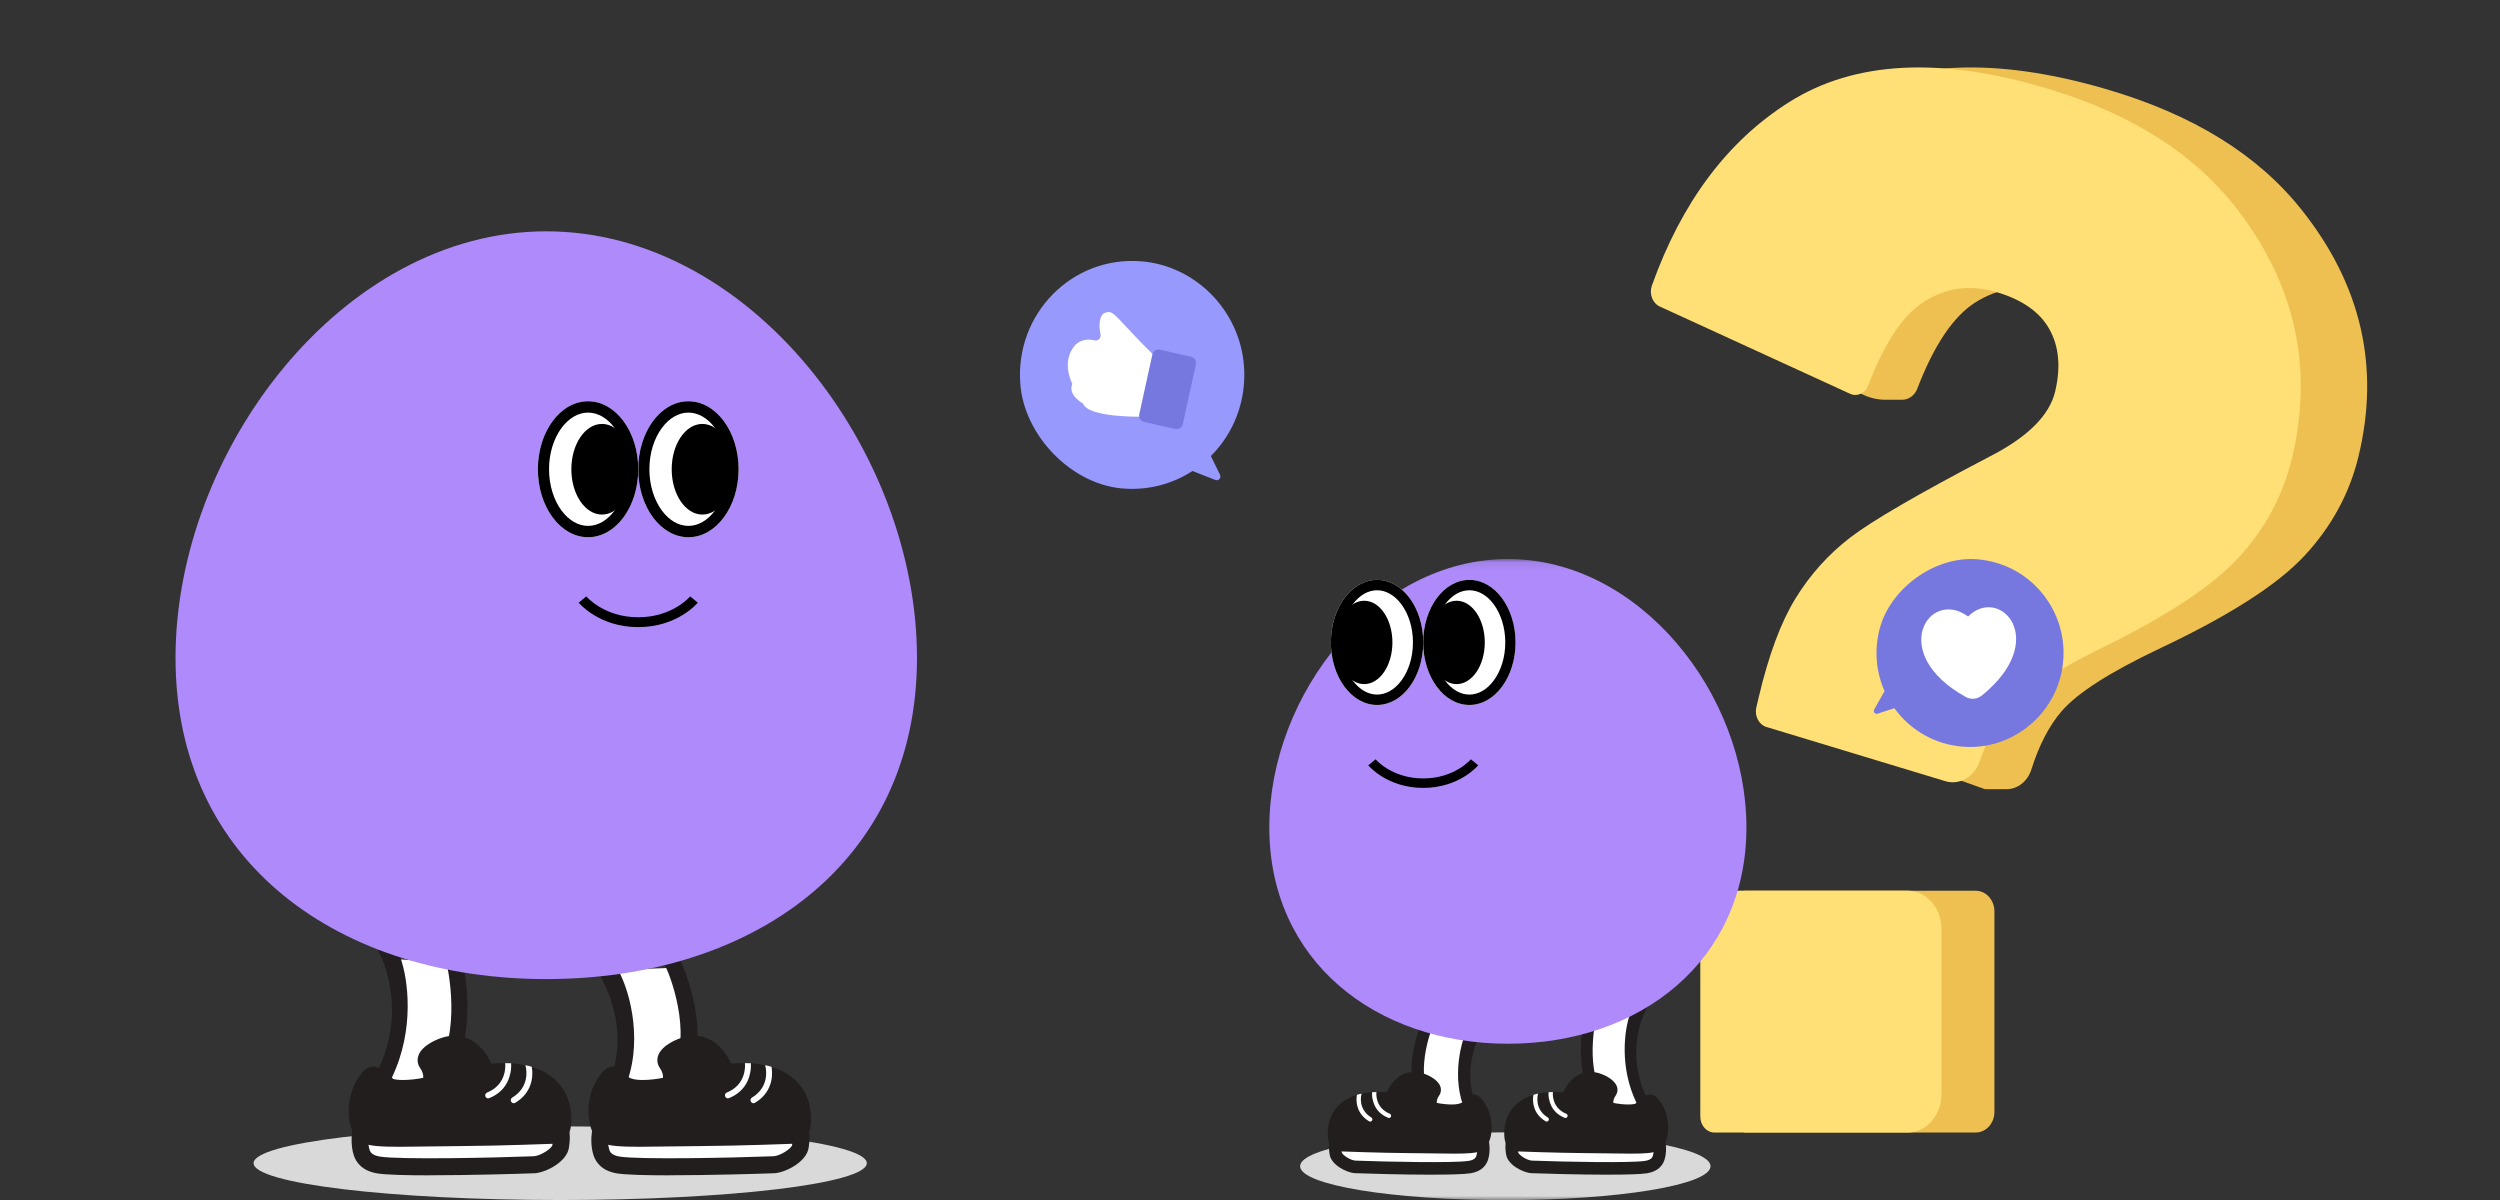 <svg width="300" height="144" viewBox="0 0 300 144" fill="none" xmlns="http://www.w3.org/2000/svg">
<rect x="0" y="0" width="300" height="144" fill="#333333" stroke="none"/>
<g clip-path="url(#clip0_2369_40087)">
<path d="M240.775 94.706H238.211L215.844 86.745L216.571 83.755C217.807 78.673 219.338 74.695 221.161 71.832C222.983 68.97 225.256 66.532 227.975 64.514C230.694 62.501 236.49 59.251 245.369 54.774C250.085 52.448 252.794 49.84 253.497 46.957C254.2 44.073 253.967 41.603 252.799 39.553C251.631 37.498 249.469 36.011 246.314 35.092C242.917 34.099 239.81 34.514 236.985 36.325C234.377 38.003 232.07 41.444 230.069 46.654C229.763 47.451 229.046 47.971 228.256 47.971H226.24C225.217 47.971 224.204 47.711 223.288 47.217L202.656 36.07C206.34 25.129 212.257 17.19 220.4 12.24C228.547 7.29 239.316 6.775 252.707 10.684C263.137 13.727 270.974 18.57 276.223 25.214C283.362 34.206 285.625 44.073 283.008 54.817C281.922 59.273 279.756 63.24 276.499 66.729C273.242 70.218 267.421 73.93 259.032 77.882C253.182 80.664 249.314 83.139 247.424 85.311C245.917 87.048 244.696 89.39 243.76 92.348C243.314 93.75 242.122 94.706 240.77 94.706H240.775ZM209.315 106.889H237.077C238.322 106.889 239.33 107.994 239.33 109.359V133.432C239.33 134.797 238.322 135.902 237.077 135.902H209.315V106.889Z" fill="#EEC052"/>
<path d="M233.436 93.74L211.961 87.234C211.059 86.958 210.522 85.906 210.76 84.881L211.027 83.75C212.218 78.668 213.694 74.69 215.451 71.827C217.208 68.965 219.4 66.527 222.021 64.509C224.642 62.496 230.23 59.246 238.79 54.769C243.336 52.443 245.948 49.835 246.626 46.951C247.303 44.068 247.079 41.598 245.953 39.548C244.827 37.493 242.743 36.006 239.701 35.087C236.426 34.094 233.431 34.508 230.707 36.319C228.258 37.95 226.086 41.258 224.193 46.234C223.829 47.185 222.871 47.647 222.025 47.26L199.163 36.776C198.294 36.378 197.874 35.246 198.229 34.259C201.808 24.248 207.307 16.908 214.718 12.24C222.572 7.29 232.954 6.775 245.864 10.684C255.919 13.727 263.475 18.57 268.535 25.214C275.417 34.206 277.599 44.073 275.076 54.817C274.03 59.273 271.941 63.24 268.801 66.729C265.661 70.218 260.05 73.93 251.962 77.882C246.322 80.664 242.594 83.139 240.771 85.311C239.477 86.857 238.402 88.891 237.543 91.403C236.907 93.262 235.122 94.249 233.431 93.74H233.436ZM205.728 106.884H228.931C231.16 106.884 232.973 108.939 232.973 111.478V131.308C232.973 133.841 231.165 135.902 228.931 135.902H205.728C204.793 135.902 204.037 135.042 204.037 133.979V108.817C204.037 107.755 204.793 106.894 205.728 106.894V106.884Z" fill="#FFE077"/>
<mask id="mask0_2369_40087" style="mask-type:luminance" maskUnits="userSpaceOnUse" x="148" y="67" width="67" height="78">
<path d="M214.495 67.084H148.008V144.011H214.495V67.084Z" fill="white"/>
</mask>
<g mask="url(#mask0_2369_40087)">
<path d="M180.639 144.014C194.238 144.014 205.263 142.194 205.263 139.948C205.263 137.703 194.238 135.883 180.639 135.883C167.04 135.883 156.016 137.703 156.016 139.948C156.016 142.194 167.04 144.014 180.639 144.014Z" fill="#D9D9D9"/>
<path d="M171.438 132.714C168.236 128.901 171.827 122.639 171.827 122.639L178.053 122.878C178.053 122.878 174.134 126.94 176.397 132.754C176.397 132.754 175.646 133.868 174.235 133.868C173.116 133.868 172.22 133.646 171.434 132.718H171.438V132.714Z" fill="white"/>
<path d="M174.243 134.622C176.017 134.622 176.974 133.242 177.013 133.18C177.153 132.976 177.179 132.709 177.092 132.478C175.051 127.245 178.411 122.567 178.555 122.439C178.778 122.234 178.857 121.915 178.752 121.622C178.647 121.333 178.389 121.143 178.088 121.125L171.862 120.885C171.596 120.876 171.351 121.009 171.211 121.236C171.054 121.493 167.371 129.016 170.879 133.202C171.928 134.449 173.164 134.618 174.243 134.618V134.622ZM175.554 132.594C175.305 132.825 174.859 133.118 174.243 133.118C173.155 133.118 172.548 132.878 172.006 132.225C169.634 129.394 171.582 123.659 172.251 122.399L176.546 122.563C175.493 124.139 174.182 128.626 175.55 132.585L175.554 132.594Z" fill="#221E1F"/>
<path d="M177.138 136.06C178.078 136.193 178.156 138.048 177.851 138.962C177.68 139.473 177.256 139.903 176.356 140.05C174.521 140.352 166.076 140.161 162.625 140.028C161.812 139.997 160.357 139.153 160.274 138.394C160.191 137.64 159.968 136.752 161.065 136.53C163.049 136.126 168.606 135.971 169.523 135.944C169.611 135.944 169.694 135.944 169.781 135.958L177.143 136.051H177.134L177.138 136.06Z" fill="white"/>
<path d="M171.861 140.959C173.915 140.959 175.697 140.915 176.475 140.791C177.825 140.569 178.353 139.805 178.55 139.206C178.847 138.332 178.847 136.92 178.345 136.09C178.008 135.54 177.563 135.371 177.248 135.318C177.217 135.318 177.183 135.314 177.156 135.309L169.838 135.216C169.729 135.203 169.62 135.194 169.506 135.203C168.427 135.234 162.944 135.389 160.926 135.798C159.252 136.139 159.44 137.648 159.523 138.296L159.549 138.487C159.698 139.774 161.616 140.742 162.608 140.782C164.028 140.835 168.348 140.964 171.87 140.964H171.866L171.861 140.959ZM177.043 136.805C177.252 136.974 177.388 138.017 177.156 138.718C177.113 138.842 177.003 139.184 176.243 139.304C174.552 139.579 166.426 139.419 162.656 139.273C162.088 139.255 161.096 138.612 161.009 138.296L160.982 138.097C160.882 137.333 160.908 137.324 161.21 137.262C163.154 136.867 168.895 136.712 169.537 136.69C169.581 136.69 169.624 136.69 169.668 136.699C169.699 136.699 169.733 136.703 169.768 136.707L177.038 136.801L177.043 136.805Z" fill="#221E1E"/>
<path d="M177.362 137.392C178.209 136.988 178.253 135.515 178.201 134.902C178.131 134.116 177.904 133.211 177.218 132.412C176.388 131.445 176.947 133.34 174.264 133.34C171.582 133.34 169.594 132.186 166.605 131.897C162.665 131.52 160.161 132.985 160.135 135.901C160.131 136.553 160.174 137.361 160.983 137.37C160.983 137.37 165.622 137.556 168.96 137.574C172.932 137.596 176.519 137.805 177.366 137.401L177.362 137.392Z" fill="#221E1E"/>
<path d="M160.76 132.517C161.315 132.011 162.006 131.625 162.823 131.385C163.002 131.323 163.185 131.279 163.386 131.239C163.784 131.15 164.212 131.088 164.662 131.053C164.832 131.048 165.007 131.039 165.182 131.039C165.654 131.03 166.152 131.048 166.667 131.101C168.109 131.235 169.306 131.559 170.459 131.874C171.726 132.215 172.924 132.539 174.256 132.539C175.401 132.539 175.698 132.153 175.921 131.878C176.082 131.683 176.349 131.346 176.821 131.341C177.323 131.341 177.66 131.718 177.799 131.883C178.485 132.686 178.874 133.649 178.975 134.834C178.979 134.918 178.996 135.083 178.996 135.291C178.996 136.086 178.835 137.568 177.686 138.119C177.166 138.367 176.161 138.438 174.496 138.438C173.758 138.438 172.884 138.429 171.866 138.407C170.94 138.394 169.957 138.376 168.939 138.372C165.623 138.349 160.979 138.172 160.961 138.172C160.28 138.163 159.751 137.803 159.502 137.173C159.345 136.769 159.323 136.321 159.332 135.899C159.345 134.537 159.834 133.374 160.752 132.531V132.522L160.76 132.517ZM160.97 136.561H161.005C161.053 136.565 165.662 136.747 168.961 136.765C169.975 136.769 170.975 136.787 171.906 136.8C174.086 136.845 176.559 136.885 177.035 136.658C177.306 136.53 177.494 135.74 177.424 134.963C177.358 134.279 177.179 133.698 176.851 133.219C176.436 133.627 175.702 134.124 174.265 134.124C172.718 134.124 171.434 133.773 170.062 133.405C168.97 133.103 167.842 132.806 166.527 132.673C166.182 132.642 165.859 132.624 165.544 132.619C165.343 132.619 165.147 132.624 164.959 132.628C164.417 132.655 163.919 132.73 163.478 132.855C163.307 132.899 163.137 132.948 162.98 133.01C162.517 133.183 162.128 133.414 161.818 133.693C161.232 134.235 160.926 134.967 160.918 135.891C160.913 136.299 160.944 136.476 160.979 136.552V136.561H160.97Z" fill="#221E1E"/>
<path d="M172.058 133.69C172.058 133.379 171.176 132.349 172.093 131.04C172.526 130.418 171.154 129.637 170.263 129.442C167.698 128.883 166.824 132.061 166.824 132.061L172.058 133.69Z" fill="#221E1E"/>
<path d="M172.053 134.44C172.21 134.44 172.363 134.391 172.489 134.293C172.677 134.151 172.791 133.929 172.791 133.69C172.791 133.45 172.708 133.268 172.625 133.068C172.437 132.633 172.227 132.136 172.695 131.47C172.926 131.133 172.974 130.725 172.826 130.339C172.489 129.464 171.166 128.874 170.414 128.71C167.85 128.151 166.473 130.525 166.111 131.857C166.002 132.247 166.224 132.656 166.604 132.775L171.839 134.404C171.908 134.426 171.983 134.44 172.057 134.44H172.053ZM171.362 130.787C170.965 131.444 170.895 132.052 170.947 132.562L167.797 131.581C168.151 130.876 168.872 129.908 170.095 130.174C170.602 130.285 171.139 130.578 171.362 130.787Z" fill="#221E1E"/>
<path d="M164.704 131.857C164.748 132.097 164.822 132.367 164.949 132.638C165.211 133.202 165.696 133.783 166.583 134.138C166.613 134.147 166.648 134.16 166.674 134.16C166.779 134.16 166.875 134.094 166.919 133.992C166.972 133.859 166.906 133.703 166.771 133.646C166.146 133.393 165.766 133.02 165.53 132.629C165.364 132.358 165.272 132.079 165.22 131.839C165.132 131.413 165.167 131.08 165.172 131.049C164.992 131.045 164.822 131.053 164.652 131.058C164.643 131.191 164.63 131.493 164.7 131.861L164.704 131.857Z" fill="white"/>
<path d="M162.792 132.234C162.814 132.478 162.867 132.744 162.972 133.015C163.168 133.557 163.561 134.116 164.291 134.555C164.335 134.582 164.378 134.591 164.422 134.591C164.509 134.591 164.601 134.542 164.649 134.458C164.724 134.338 164.684 134.174 164.562 134.098C163.968 133.739 163.64 133.286 163.474 132.855C163.365 132.58 163.317 132.305 163.308 132.07C163.282 131.635 163.374 131.311 163.382 131.28C163.387 131.266 163.387 131.253 163.387 131.235C163.194 131.271 163.002 131.32 162.823 131.382C162.792 131.577 162.762 131.883 162.797 132.234H162.792Z" fill="white"/>
<path d="M192.576 132.878C188.862 128.968 191.051 122.186 191.051 122.186L196.857 121.809C196.857 121.809 193.93 126.176 197.172 132.412C197.172 132.412 196.696 133.73 195.389 133.877C194.354 133.992 193.48 133.841 192.571 132.887L192.576 132.878Z" fill="white"/>
<path d="M195.555 134.716C197.198 134.534 197.81 132.896 197.836 132.825C197.923 132.581 197.897 132.283 197.77 132.035C194.852 126.42 197.316 121.529 197.425 121.369C197.591 121.116 197.6 120.752 197.447 120.441C197.294 120.131 197.015 119.944 196.735 119.958L190.92 120.335C190.671 120.353 190.47 120.526 190.387 120.792C190.291 121.094 188.084 129.185 192.161 133.482C193.38 134.76 194.555 134.822 195.555 134.707V134.716ZM196.368 132.323C196.18 132.607 195.826 132.98 195.258 133.042C194.249 133.153 193.642 132.949 193.013 132.283C190.256 129.376 191.208 123.455 191.58 121.986L195.59 121.724C194.926 123.588 194.319 128.053 196.368 132.319V132.323Z" fill="#221E1F"/>
<path d="M198.321 136.06C199.26 136.193 199.339 138.048 199.033 138.962C198.863 139.473 198.439 139.903 197.539 140.05C195.704 140.352 187.259 140.161 183.807 140.028C182.995 139.997 181.54 139.153 181.457 138.394C181.374 137.64 181.151 136.752 182.248 136.53C184.231 136.126 189.788 135.971 190.706 135.944C190.793 135.944 190.876 135.944 190.964 135.958L198.325 136.051H198.317L198.321 136.06Z" fill="white"/>
<path d="M193.038 140.959C195.091 140.959 196.874 140.915 197.652 140.791C199.002 140.569 199.53 139.805 199.727 139.206C200.024 138.332 200.024 136.92 199.521 136.09C199.185 135.54 198.739 135.371 198.425 135.318C198.394 135.318 198.359 135.314 198.333 135.309L191.015 135.216C190.906 135.203 190.797 135.194 190.683 135.203C189.604 135.234 184.121 135.389 182.102 135.798C180.429 136.139 180.617 137.648 180.7 138.296L180.726 138.487C180.875 139.774 182.793 140.742 183.784 140.782C185.204 140.835 189.525 140.964 193.047 140.964H193.042L193.038 140.959ZM198.219 136.805C198.429 136.974 198.565 138.017 198.333 138.718C198.289 138.842 198.18 139.184 197.42 139.304C195.729 139.579 187.603 139.419 183.832 139.273C183.265 139.255 182.273 138.612 182.185 138.296L182.159 138.097C182.059 137.333 182.085 137.324 182.386 137.262C184.331 136.867 190.071 136.712 190.714 136.69C190.757 136.69 190.801 136.69 190.845 136.699C190.875 136.699 190.91 136.703 190.945 136.707L198.215 136.801L198.219 136.805Z" fill="#221E1E"/>
<path d="M198.544 137.392C199.391 136.988 199.435 135.515 199.382 134.902C199.312 134.116 199.085 133.211 198.399 132.412C197.569 131.445 198.128 133.34 195.446 133.34C192.763 133.34 190.775 132.186 187.787 131.897C183.846 131.52 181.343 132.985 181.317 135.901C181.312 136.553 181.356 137.361 182.164 137.37C182.164 137.37 186.804 137.556 190.142 137.574C194.113 137.596 197.7 137.805 198.548 137.401L198.544 137.392Z" fill="#221E1E"/>
<path d="M181.94 132.517C182.495 132.011 183.185 131.625 184.002 131.385C184.181 131.323 184.365 131.279 184.566 131.239C184.963 131.15 185.392 131.088 185.842 131.053C186.012 131.048 186.187 131.039 186.361 131.039C186.833 131.03 187.331 131.048 187.847 131.101C189.289 131.235 190.486 131.559 191.639 131.874C192.906 132.215 194.103 132.539 195.436 132.539C196.58 132.539 196.878 132.153 197.1 131.878C197.262 131.683 197.529 131.346 198 131.341C198.503 131.341 198.839 131.718 198.979 131.883C199.665 132.686 200.054 133.649 200.154 134.834C200.159 134.918 200.176 135.083 200.176 135.291C200.176 136.086 200.014 137.568 198.865 138.119C198.346 138.367 197.341 138.438 195.676 138.438C194.938 138.438 194.064 138.429 193.046 138.407C192.12 138.394 191.137 138.376 190.119 138.372C186.803 138.349 182.159 138.172 182.141 138.172C181.459 138.163 180.931 137.803 180.682 137.173C180.525 136.769 180.503 136.321 180.511 135.899C180.525 134.537 181.014 133.374 181.931 132.531V132.522L181.94 132.517ZM182.15 136.561H182.185C182.233 136.565 186.842 136.747 190.141 136.765C191.154 136.769 192.155 136.787 193.085 136.8C195.265 136.845 197.738 136.885 198.214 136.658C198.485 136.53 198.673 135.74 198.603 134.963C198.538 134.279 198.359 133.698 198.031 133.219C197.616 133.627 196.882 134.124 195.445 134.124C193.898 134.124 192.613 133.773 191.242 133.405C190.149 133.103 189.022 132.806 187.707 132.673C187.362 132.642 187.039 132.624 186.724 132.619C186.523 132.619 186.327 132.624 186.139 132.628C185.597 132.655 185.099 132.73 184.658 132.855C184.487 132.899 184.317 132.948 184.16 133.01C183.696 133.183 183.308 133.414 182.997 133.693C182.412 134.235 182.106 134.967 182.097 135.891C182.093 136.299 182.124 136.476 182.159 136.552V136.561H182.15Z" fill="#221E1E"/>
<path d="M193.238 133.69C193.238 133.379 192.355 132.349 193.273 131.04C193.705 130.418 192.334 129.637 191.442 129.442C188.878 128.883 188.004 132.061 188.004 132.061L193.238 133.69Z" fill="#221E1E"/>
<path d="M193.239 134.44C193.396 134.44 193.549 134.391 193.676 134.293C193.864 134.151 193.977 133.929 193.977 133.69C193.977 133.45 193.894 133.268 193.811 133.068C193.624 132.633 193.414 132.136 193.881 131.47C194.113 131.133 194.161 130.725 194.012 130.339C193.676 129.464 192.352 128.874 191.601 128.71C189.036 128.151 187.66 130.525 187.297 131.857C187.188 132.247 187.411 132.656 187.791 132.775L193.025 134.404C193.095 134.426 193.169 134.44 193.243 134.44H193.239ZM192.549 130.787C192.151 131.444 192.081 132.052 192.134 132.562L188.984 131.581C189.338 130.876 190.059 129.913 191.282 130.174C191.789 130.285 192.326 130.578 192.549 130.787Z" fill="#221E1E"/>
<path d="M185.881 131.857C185.925 132.097 185.999 132.367 186.126 132.638C186.388 133.202 186.873 133.783 187.76 134.138C187.79 134.147 187.825 134.16 187.852 134.16C187.957 134.16 188.053 134.094 188.096 133.992C188.149 133.859 188.083 133.703 187.948 133.646C187.323 133.393 186.943 133.02 186.707 132.629C186.541 132.358 186.449 132.079 186.397 131.839C186.309 131.413 186.344 131.08 186.349 131.049C186.17 131.045 185.999 131.053 185.824 131.058C185.816 131.191 185.803 131.493 185.873 131.861L185.881 131.857Z" fill="white"/>
<path d="M183.972 132.234C183.994 132.478 184.046 132.744 184.151 133.015C184.348 133.557 184.741 134.116 185.471 134.555C185.514 134.582 185.558 134.591 185.602 134.591C185.689 134.591 185.781 134.542 185.829 134.458C185.903 134.338 185.864 134.174 185.742 134.098C185.147 133.739 184.82 133.286 184.654 132.855C184.544 132.58 184.496 132.305 184.488 132.07C184.461 131.635 184.553 131.311 184.562 131.28C184.566 131.266 184.566 131.253 184.566 131.235C184.374 131.271 184.182 131.32 184.003 131.382C183.972 131.577 183.942 131.883 183.977 132.234H183.972Z" fill="white"/>
<path d="M209.57 99.292C209.57 115.355 196.752 125.248 180.945 125.248C165.138 125.248 152.319 115.355 152.319 99.292C152.319 83.229 165.138 67.082 180.945 67.082C196.752 67.082 209.57 83.229 209.57 99.292Z" fill="#AE8AFB"/>
<path d="M170.787 77.09C170.787 81.236 168.305 84.596 165.247 84.596C162.189 84.596 159.707 81.236 159.707 77.09C159.707 72.945 162.189 69.585 165.247 69.585C168.305 69.585 170.787 72.945 170.787 77.09Z" fill="white"/>
<path fill-rule="evenodd" clip-rule="evenodd" d="M168.178 81.649C169.009 80.526 169.555 78.919 169.555 77.09C169.555 75.262 169.004 73.655 168.178 72.532C167.353 71.409 166.3 70.832 165.247 70.832C164.194 70.832 163.141 71.409 162.315 72.532C161.485 73.655 160.939 75.262 160.939 77.09C160.939 78.919 161.49 80.526 162.315 81.649C163.141 82.772 164.194 83.349 165.247 83.349C166.3 83.349 167.353 82.772 168.178 81.649ZM165.247 84.596C168.305 84.596 170.787 81.236 170.787 77.09C170.787 72.945 168.305 69.585 165.247 69.585C162.189 69.585 159.707 72.945 159.707 77.09C159.707 81.236 162.189 84.596 165.247 84.596Z" fill="black"/>
<path d="M163.704 82.093C165.574 82.093 167.09 79.854 167.09 77.091C167.09 74.328 165.574 72.089 163.704 72.089C161.834 72.089 160.318 74.328 160.318 77.091C160.318 79.854 161.834 82.093 163.704 82.093Z" fill="black"/>
<path d="M181.866 77.09C181.866 81.236 179.384 84.596 176.326 84.596C173.268 84.596 170.786 81.236 170.786 77.09C170.786 72.945 173.268 69.585 176.326 69.585C179.384 69.585 181.866 72.945 181.866 77.09Z" fill="white"/>
<path fill-rule="evenodd" clip-rule="evenodd" d="M179.258 81.649C180.088 80.526 180.634 78.919 180.634 77.09C180.634 75.262 180.083 73.655 179.258 72.532C178.432 71.409 177.379 70.832 176.326 70.832C175.273 70.832 174.22 71.409 173.394 72.532C172.564 73.655 172.018 75.262 172.018 77.09C172.018 78.919 172.569 80.526 173.394 81.649C174.22 82.772 175.273 83.349 176.326 83.349C177.379 83.349 178.432 82.772 179.258 81.649ZM176.326 84.596C179.384 84.596 181.866 81.236 181.866 77.09C181.866 72.945 179.384 69.585 176.326 69.585C173.268 69.585 170.786 72.945 170.786 77.09C170.786 81.236 173.268 84.596 176.326 84.596Z" fill="black"/>
<path d="M174.788 82.093C176.658 82.093 178.174 79.854 178.174 77.091C178.174 74.328 176.658 72.089 174.788 72.089C172.918 72.089 171.402 74.328 171.402 77.091C171.402 79.854 172.918 82.093 174.788 82.093Z" fill="black"/>
<path d="M176.943 91.476C176.943 91.476 174.867 93.979 170.787 93.979C166.706 93.979 164.631 91.476 164.631 91.476" stroke="black" stroke-width="1.135"/>
</g>
<path d="M227.324 84.983C229.184 87.557 232.121 89.35 235.595 89.607C241.175 90.027 246.29 86.122 247.401 80.61C248.744 73.94 243.979 67.594 237.175 67.107C232.135 66.745 226.778 70.626 225.535 75.547C224.88 78.141 225.165 80.71 226.147 82.932L224.904 85.135C224.747 85.412 225.013 85.736 225.312 85.64L227.324 84.983Z" fill="#7678DF"/>
<path d="M237.817 83.466C246.103 76.757 239.947 70.19 236.17 73.981C231.513 70.512 226.411 78.389 235.903 83.64C236.515 83.981 237.265 83.912 237.817 83.466Z" fill="white"/>
<path d="M145.299 54.733C148.009 52.02 149.597 48.157 149.278 43.924C148.783 37.279 143.489 31.883 136.948 31.357C128.654 30.686 121.783 37.666 122.438 46.093C122.916 52.234 128.455 57.983 134.489 58.596C137.671 58.914 140.648 58.104 143.096 56.52L145.846 57.595C146.227 57.746 146.586 57.341 146.404 56.971L145.305 54.733H145.299Z" fill="#9799FD"/>
<path d="M138.394 42.57L136.937 50.007C136.937 50.007 130.533 50.117 129.98 48.434C129.98 48.434 128.084 47.422 128.682 46.057C128.682 46.057 127.231 43.374 129.058 41.373C129.764 40.696 130.635 40.679 131.341 40.847C131.785 40.956 132.166 40.557 132.064 40.106C131.791 38.904 131.961 37.585 132.758 37.498C133.658 37.145 134.09 38.325 138.394 42.57Z" fill="white"/>
<path d="M142.944 42.809L139.176 41.957C138.774 41.866 138.376 42.123 138.286 42.532L136.71 49.723C136.621 50.132 136.874 50.536 137.276 50.627L141.044 51.479C141.446 51.57 141.844 51.313 141.934 50.904L143.509 43.713C143.599 43.304 143.346 42.9 142.944 42.809Z" fill="#7678DF"/>
<g clip-path="url(#clip1_2369_40087)">
<ellipse cx="36.794" cy="4.419" rx="36.794" ry="4.419" transform="matrix(-1 0 0 1 104.018 135.163)" fill="#D9D9D9"/>
<path d="M80.889 129.84C85.237 124.66 80.36 116.149 80.36 116.149L71.904 116.476C71.904 116.476 77.229 121.995 74.152 129.894C74.152 129.894 75.176 131.41 77.089 131.41C78.608 131.41 79.825 131.111 80.895 129.847L80.889 129.84Z" fill="white"/>
<path d="M77.083 132.43C74.674 132.43 73.376 130.554 73.323 130.472C73.136 130.194 73.096 129.833 73.216 129.521C75.986 122.41 71.423 116.054 71.229 115.878C70.928 115.599 70.821 115.164 70.962 114.77C71.102 114.375 71.457 114.117 71.865 114.097L80.321 113.77C80.682 113.757 81.016 113.94 81.204 114.246C81.418 114.593 86.422 124.817 81.652 130.506C80.227 132.199 78.548 132.43 77.083 132.43ZM75.303 129.677C75.644 129.99 76.246 130.391 77.083 130.391C78.561 130.391 79.384 130.064 80.12 129.181C83.344 125.333 80.695 117.543 79.785 115.83L73.952 116.054C75.383 118.196 77.163 124.293 75.303 129.67V129.677Z" fill="#221E1F"/>
<path d="M73.143 134.385C71.865 134.568 71.758 137.084 72.173 138.328C72.407 139.021 72.982 139.606 74.2 139.803C76.695 140.211 88.162 139.952 92.851 139.775C93.955 139.735 95.928 138.586 96.042 137.559C96.156 136.533 96.457 135.33 94.965 135.024C92.269 134.473 84.723 134.263 83.479 134.229C83.358 134.229 83.245 134.229 83.131 134.249L73.129 134.378L73.143 134.385Z" fill="white"/>
<path d="M80.315 141.04C77.525 141.04 75.103 140.978 74.046 140.808C72.213 140.509 71.498 139.469 71.23 138.654C70.829 137.464 70.829 135.547 71.511 134.419C71.966 133.671 72.575 133.44 73.003 133.372C73.043 133.372 73.09 133.365 73.13 133.358L83.071 133.229C83.218 133.209 83.365 133.202 83.519 133.209C84.984 133.249 92.43 133.46 95.173 134.018C97.447 134.48 97.193 136.533 97.079 137.41L97.046 137.668C96.845 139.415 94.236 140.734 92.892 140.788C90.965 140.863 85.091 141.033 80.308 141.033L80.315 141.04ZM73.277 135.397C72.989 135.629 72.809 137.043 73.123 137.994C73.183 138.164 73.331 138.626 74.361 138.79C76.655 139.163 87.694 138.946 92.818 138.749C93.587 138.722 94.939 137.851 95.052 137.423L95.086 137.151C95.22 136.111 95.186 136.104 94.778 136.016C92.136 135.479 84.342 135.268 83.466 135.241C83.405 135.241 83.345 135.241 83.285 135.255C83.245 135.255 83.198 135.262 83.151 135.268L73.277 135.397Z" fill="#221E1E"/>
<path d="M72.843 136.193C71.692 135.642 71.632 133.644 71.706 132.808C71.799 131.74 72.107 130.51 73.044 129.422C74.174 128.11 73.412 130.68 77.058 130.68C80.704 130.68 83.4 129.11 87.46 128.722C92.812 128.212 96.211 130.197 96.251 134.16C96.257 135.044 96.197 136.145 95.1 136.159C95.1 136.159 88.798 136.41 84.263 136.438C78.871 136.465 73.994 136.75 72.843 136.2V136.193Z" fill="#221E1E"/>
<path d="M95.394 129.572C94.638 128.886 93.702 128.362 92.591 128.036C92.35 127.954 92.096 127.893 91.829 127.839C91.287 127.716 90.705 127.635 90.096 127.587C89.862 127.58 89.628 127.567 89.387 127.567C88.745 127.553 88.069 127.58 87.367 127.648C85.406 127.832 83.781 128.267 82.215 128.695C80.496 129.158 78.871 129.599 77.058 129.599C75.505 129.599 75.097 129.076 74.796 128.702C74.576 128.437 74.214 127.982 73.572 127.975C72.89 127.975 72.435 128.485 72.241 128.709C71.311 129.803 70.782 131.108 70.642 132.72C70.635 132.835 70.615 133.059 70.615 133.338C70.615 134.419 70.836 136.431 72.395 137.179C73.104 137.519 74.469 137.614 76.73 137.614C77.733 137.614 78.917 137.6 80.302 137.573C81.56 137.553 82.898 137.532 84.276 137.526C88.778 137.498 95.087 137.254 95.113 137.254C96.037 137.24 96.759 136.751 97.094 135.894C97.308 135.343 97.334 134.738 97.328 134.161C97.308 132.312 96.645 130.728 95.401 129.586L95.394 129.572ZM95.107 135.065L95.06 135.072C94.993 135.072 88.731 135.316 84.256 135.343C82.878 135.35 81.52 135.371 80.255 135.391C77.292 135.452 73.933 135.507 73.291 135.201C72.923 135.024 72.669 133.95 72.763 132.896C72.85 131.965 73.097 131.176 73.539 130.524C74.101 131.081 75.097 131.754 77.051 131.754C79.151 131.754 80.897 131.278 82.757 130.775C84.242 130.368 85.774 129.96 87.561 129.783C88.029 129.742 88.47 129.715 88.899 129.708C89.173 129.708 89.44 129.715 89.695 129.722C90.43 129.756 91.106 129.858 91.708 130.028C91.942 130.089 92.17 130.157 92.384 130.238C93.013 130.476 93.541 130.789 93.963 131.17C94.759 131.904 95.174 132.903 95.187 134.154C95.194 134.711 95.154 134.949 95.107 135.051V135.065Z" fill="#221E1E"/>
<path d="M80.048 131.163C80.048 130.742 81.246 129.341 80.002 127.56C79.413 126.717 81.279 125.657 82.49 125.392C85.976 124.63 87.16 128.947 87.16 128.947L80.048 131.163Z" fill="#221E1E"/>
<path d="M80.048 132.183C79.834 132.183 79.627 132.115 79.453 131.986C79.198 131.795 79.045 131.489 79.045 131.163C79.045 130.837 79.158 130.592 79.272 130.32C79.526 129.729 79.814 129.056 79.178 128.152C78.864 127.696 78.797 127.139 78.998 126.615C79.453 125.426 81.252 124.624 82.276 124.399C85.761 123.638 87.628 126.867 88.123 128.675C88.27 129.205 87.969 129.763 87.454 129.926L80.342 132.142C80.249 132.169 80.148 132.19 80.048 132.19V132.183ZM80.985 127.22C81.526 128.111 81.62 128.94 81.547 129.634L85.828 128.301C85.346 127.343 84.37 126.031 82.704 126.391C82.015 126.541 81.286 126.942 80.985 127.22Z" fill="#221E1E"/>
<path d="M90.034 128.675C89.974 129.002 89.874 129.369 89.7 129.736C89.346 130.504 88.683 131.292 87.479 131.775C87.439 131.789 87.392 131.802 87.352 131.802C87.211 131.802 87.078 131.714 87.017 131.571C86.944 131.388 87.037 131.177 87.218 131.102C88.068 130.755 88.583 130.252 88.904 129.722C89.131 129.355 89.252 128.974 89.325 128.648C89.446 128.07 89.399 127.615 89.392 127.574C89.633 127.567 89.867 127.581 90.101 127.588C90.115 127.771 90.128 128.179 90.034 128.682V128.675Z" fill="white"/>
<path d="M92.63 129.185C92.603 129.518 92.53 129.878 92.389 130.245C92.122 130.979 91.587 131.741 90.597 132.339C90.536 132.373 90.476 132.386 90.416 132.386C90.296 132.386 90.175 132.318 90.108 132.203C90.008 132.04 90.061 131.815 90.229 131.713C91.038 131.224 91.48 130.612 91.707 130.028C91.854 129.654 91.921 129.28 91.934 128.96C91.968 128.369 91.847 127.927 91.834 127.886C91.828 127.866 91.828 127.852 91.828 127.825C92.088 127.873 92.349 127.941 92.59 128.022C92.63 128.287 92.67 128.702 92.624 129.178L92.63 129.185Z" fill="white"/>
<path d="M52.202 130.064C57.247 124.763 54.237 115.546 54.237 115.546L46.32 115.021C46.32 115.021 50.327 120.96 45.935 129.416C45.935 129.416 46.591 131.209 48.368 131.41C49.779 131.569 50.968 131.365 52.207 130.072L52.202 130.064Z" fill="white"/>
<path d="M48.15 132.55C45.911 132.297 45.069 130.074 45.035 129.978C44.915 129.648 44.948 129.243 45.121 128.908C49.077 121.292 45.697 114.645 45.551 114.429C45.325 114.087 45.31 113.592 45.518 113.168C45.725 112.745 46.105 112.495 46.488 112.515L54.413 113.04C54.752 113.063 55.027 113.303 55.142 113.662C55.274 114.07 58.313 125.065 52.772 130.891C51.119 132.623 49.513 132.704 48.15 132.55ZM47.031 129.302C47.287 129.685 47.769 130.194 48.547 130.282C49.921 130.438 50.75 130.161 51.606 129.256C55.351 125.316 54.029 117.275 53.516 115.275L48.048 114.911C48.963 117.443 49.806 123.51 47.032 129.294L47.031 129.302Z" fill="#221E1F"/>
<path d="M44.374 134.386C43.097 134.569 42.99 137.085 43.404 138.329C43.639 139.022 44.214 139.606 45.431 139.804C47.927 140.211 59.393 139.953 64.083 139.776C65.186 139.736 67.16 138.587 67.274 137.56C67.387 136.534 67.688 135.331 66.197 135.025C63.501 134.474 55.955 134.263 54.71 134.229C54.59 134.229 54.476 134.229 54.362 134.25L44.361 134.379L44.374 134.386Z" fill="white"/>
<path d="M51.546 141.041C48.756 141.041 46.335 140.979 45.278 140.809C43.445 140.51 42.729 139.47 42.461 138.655C42.06 137.465 42.06 135.548 42.742 134.42C43.197 133.672 43.806 133.441 44.234 133.373C44.274 133.373 44.321 133.366 44.361 133.359L54.302 133.23C54.45 133.21 54.597 133.203 54.751 133.21C56.216 133.25 63.661 133.461 66.404 134.019C68.679 134.481 68.425 136.534 68.311 137.411L68.277 137.669C68.077 139.416 65.468 140.735 64.123 140.789C62.196 140.864 56.323 141.034 51.539 141.034L51.546 141.041ZM44.508 135.398C44.221 135.63 44.04 137.043 44.355 137.995C44.415 138.165 44.562 138.627 45.592 138.791C47.887 139.164 58.925 138.947 64.049 138.75C64.819 138.723 66.17 137.852 66.284 137.424L66.317 137.152C66.451 136.112 66.418 136.105 66.01 136.017C63.367 135.48 55.573 135.269 54.697 135.242C54.637 135.242 54.577 135.242 54.516 135.256C54.476 135.256 54.429 135.262 54.383 135.269L44.508 135.398Z" fill="#221E1E"/>
<path d="M44.075 136.194C42.924 135.643 42.864 133.645 42.937 132.809C43.031 131.741 43.339 130.511 44.275 129.423C45.406 128.111 44.643 130.681 48.289 130.681C51.935 130.681 54.631 129.111 58.692 128.723C64.044 128.213 67.442 130.198 67.482 134.161C67.489 135.045 67.429 136.146 66.332 136.16C66.332 136.16 60.03 136.411 55.494 136.439C50.102 136.466 45.225 136.751 44.075 136.201V136.194Z" fill="#221E1E"/>
<path d="M66.626 129.573C65.87 128.887 64.933 128.363 63.823 128.037C63.582 127.955 63.328 127.894 63.06 127.84C62.518 127.717 61.936 127.636 61.328 127.588C61.093 127.581 60.859 127.568 60.618 127.568C59.976 127.554 59.3 127.581 58.598 127.649C56.638 127.833 55.012 128.268 53.447 128.696C51.728 129.159 50.102 129.6 48.289 129.6C46.737 129.6 46.329 129.077 46.028 128.703C45.807 128.438 45.446 127.983 44.804 127.976C44.121 127.976 43.666 128.486 43.472 128.71C42.542 129.804 42.014 131.109 41.873 132.721C41.867 132.836 41.847 133.06 41.847 133.339C41.847 134.42 42.067 136.432 43.626 137.18C44.335 137.52 45.7 137.615 47.961 137.615C48.965 137.615 50.149 137.601 51.534 137.574C52.791 137.554 54.129 137.533 55.507 137.527C60.01 137.499 66.318 137.255 66.345 137.255C67.268 137.241 67.991 136.752 68.325 135.895C68.539 135.344 68.566 134.739 68.559 134.162C68.539 132.313 67.877 130.729 66.632 129.587L66.626 129.573ZM66.338 135.066L66.291 135.073C66.224 135.073 59.963 135.317 55.487 135.344C54.109 135.351 52.751 135.372 51.487 135.392C48.523 135.453 45.165 135.508 44.523 135.202C44.155 135.025 43.901 133.951 43.994 132.897C44.081 131.966 44.329 131.177 44.77 130.525C45.332 131.082 46.329 131.755 48.282 131.755C50.383 131.755 52.129 131.279 53.989 130.776C55.474 130.369 57.006 129.961 58.792 129.784C59.26 129.743 59.702 129.716 60.13 129.709C60.404 129.709 60.672 129.716 60.926 129.723C61.662 129.757 62.338 129.859 62.94 130.029C63.174 130.09 63.401 130.158 63.615 130.239C64.244 130.477 64.773 130.79 65.194 131.171C65.99 131.905 66.405 132.904 66.418 134.155C66.425 134.712 66.385 134.95 66.338 135.052V135.066Z" fill="#221E1E"/>
<path d="M51.28 131.164C51.28 130.743 52.477 129.342 51.233 127.561C50.644 126.718 52.511 125.658 53.722 125.393C57.207 124.631 58.391 128.948 58.391 128.948L51.28 131.164Z" fill="#221E1E"/>
<path d="M51.279 132.184C51.065 132.184 50.858 132.116 50.684 131.987C50.43 131.796 50.276 131.49 50.276 131.164C50.276 130.838 50.39 130.593 50.504 130.321C50.758 129.73 51.045 129.057 50.41 128.153C50.095 127.697 50.029 127.14 50.229 126.616C50.684 125.427 52.484 124.625 53.507 124.4C56.993 123.639 58.859 126.868 59.354 128.676C59.501 129.206 59.2 129.764 58.685 129.927L51.574 132.143C51.48 132.17 51.38 132.19 51.279 132.19V132.184ZM52.216 127.221C52.758 128.112 52.852 128.941 52.778 129.635L57.059 128.302C56.578 127.344 55.601 126.032 53.935 126.392C53.246 126.542 52.517 126.943 52.216 127.221Z" fill="#221E1E"/>
<path d="M61.267 128.676C61.207 129.003 61.106 129.37 60.932 129.737C60.578 130.505 59.916 131.293 58.711 131.776C58.671 131.79 58.624 131.803 58.584 131.803C58.444 131.803 58.31 131.715 58.25 131.572C58.176 131.389 58.27 131.178 58.45 131.103C59.3 130.756 59.815 130.253 60.136 129.723C60.364 129.356 60.484 128.975 60.558 128.649C60.678 128.071 60.631 127.616 60.625 127.575C60.866 127.568 61.1 127.582 61.334 127.589C61.347 127.772 61.361 128.18 61.267 128.683V128.676Z" fill="white"/>
<path d="M63.863 129.186C63.836 129.519 63.762 129.879 63.622 130.246C63.354 130.98 62.819 131.742 61.829 132.34C61.769 132.374 61.709 132.387 61.648 132.387C61.528 132.387 61.407 132.319 61.341 132.204C61.24 132.041 61.294 131.816 61.461 131.714C62.27 131.225 62.712 130.613 62.94 130.029C63.087 129.655 63.154 129.281 63.167 128.961C63.2 128.37 63.08 127.928 63.067 127.887C63.06 127.867 63.06 127.853 63.06 127.826C63.321 127.874 63.582 127.942 63.822 128.023C63.863 128.288 63.903 128.703 63.856 129.179L63.863 129.186Z" fill="white"/>
<path d="M21.063 78.943C21.063 103.721 40.981 117.489 65.551 117.489C90.12 117.489 110.038 103.721 110.038 78.943C110.038 54.164 90.12 27.759 65.551 27.759C40.981 27.759 21.063 54.164 21.063 78.943Z" fill="#AE8AFB"/>
<path d="M69.899 71.944C69.899 71.944 72.155 74.663 76.588 74.663C81.022 74.663 83.278 71.944 83.278 71.944" stroke="black" stroke-width="1.183"/>
<path d="M76.589 56.31C76.589 60.815 79.285 64.467 82.61 64.467C85.935 64.467 88.631 60.815 88.631 56.31C88.631 51.804 85.935 48.152 82.61 48.152C79.285 48.152 76.589 51.804 76.589 56.31Z" fill="white"/>
<path fill-rule="evenodd" clip-rule="evenodd" d="M79.423 61.262C78.523 60.043 77.927 58.297 77.927 56.31C77.927 54.323 78.523 52.576 79.423 51.357C80.323 50.139 81.463 49.512 82.61 49.512C83.757 49.512 84.897 50.139 85.797 51.357C86.697 52.576 87.293 54.323 87.293 56.31C87.293 58.297 86.697 60.043 85.797 61.262C84.897 62.481 83.757 63.107 82.61 63.107C81.463 63.107 80.323 62.481 79.423 61.262ZM82.61 64.467C79.285 64.467 76.589 60.815 76.589 56.31C76.589 51.804 79.285 48.152 82.61 48.152C85.935 48.152 88.631 51.804 88.631 56.31C88.631 60.815 85.935 64.467 82.61 64.467Z" fill="black"/>
<ellipse cx="3.679" cy="5.438" rx="3.679" ry="5.438" transform="matrix(-1 0 0 1 87.962 50.872)" fill="black"/>
<path d="M64.547 56.31C64.547 60.815 67.243 64.467 70.568 64.467C73.893 64.467 76.589 60.815 76.589 56.31C76.589 51.804 73.893 48.152 70.568 48.152C67.243 48.152 64.547 51.804 64.547 56.31Z" fill="white"/>
<path fill-rule="evenodd" clip-rule="evenodd" d="M67.381 61.262C66.481 60.043 65.885 58.297 65.885 56.31C65.885 54.323 66.481 52.576 67.381 51.357C68.281 50.139 69.421 49.512 70.568 49.512C71.715 49.512 72.856 50.139 73.755 51.357C74.655 52.576 75.251 54.323 75.251 56.31C75.251 58.297 74.655 60.043 73.755 61.262C72.856 62.481 71.715 63.107 70.568 63.107C69.421 63.107 68.281 62.481 67.381 61.262ZM70.568 64.467C67.243 64.467 64.547 60.815 64.547 56.31C64.547 51.804 67.243 48.152 70.568 48.152C73.893 48.152 76.589 51.804 76.589 56.31C76.589 60.815 73.893 64.467 70.568 64.467Z" fill="black"/>
<ellipse cx="3.679" cy="5.438" rx="3.679" ry="5.438" transform="matrix(-1 0 0 1 75.92 50.872)" fill="black"/>
</g>
</g>
<defs>
<clipPath id="clip0_2369_40087">
<rect width="300" height="144" fill="white"/>
</clipPath>
<clipPath id="clip1_2369_40087">
<rect width="91.651" height="116.241" fill="white" transform="matrix(-1 0 0 1 112.714 27.759)"/>
</clipPath>
</defs>
</svg>
